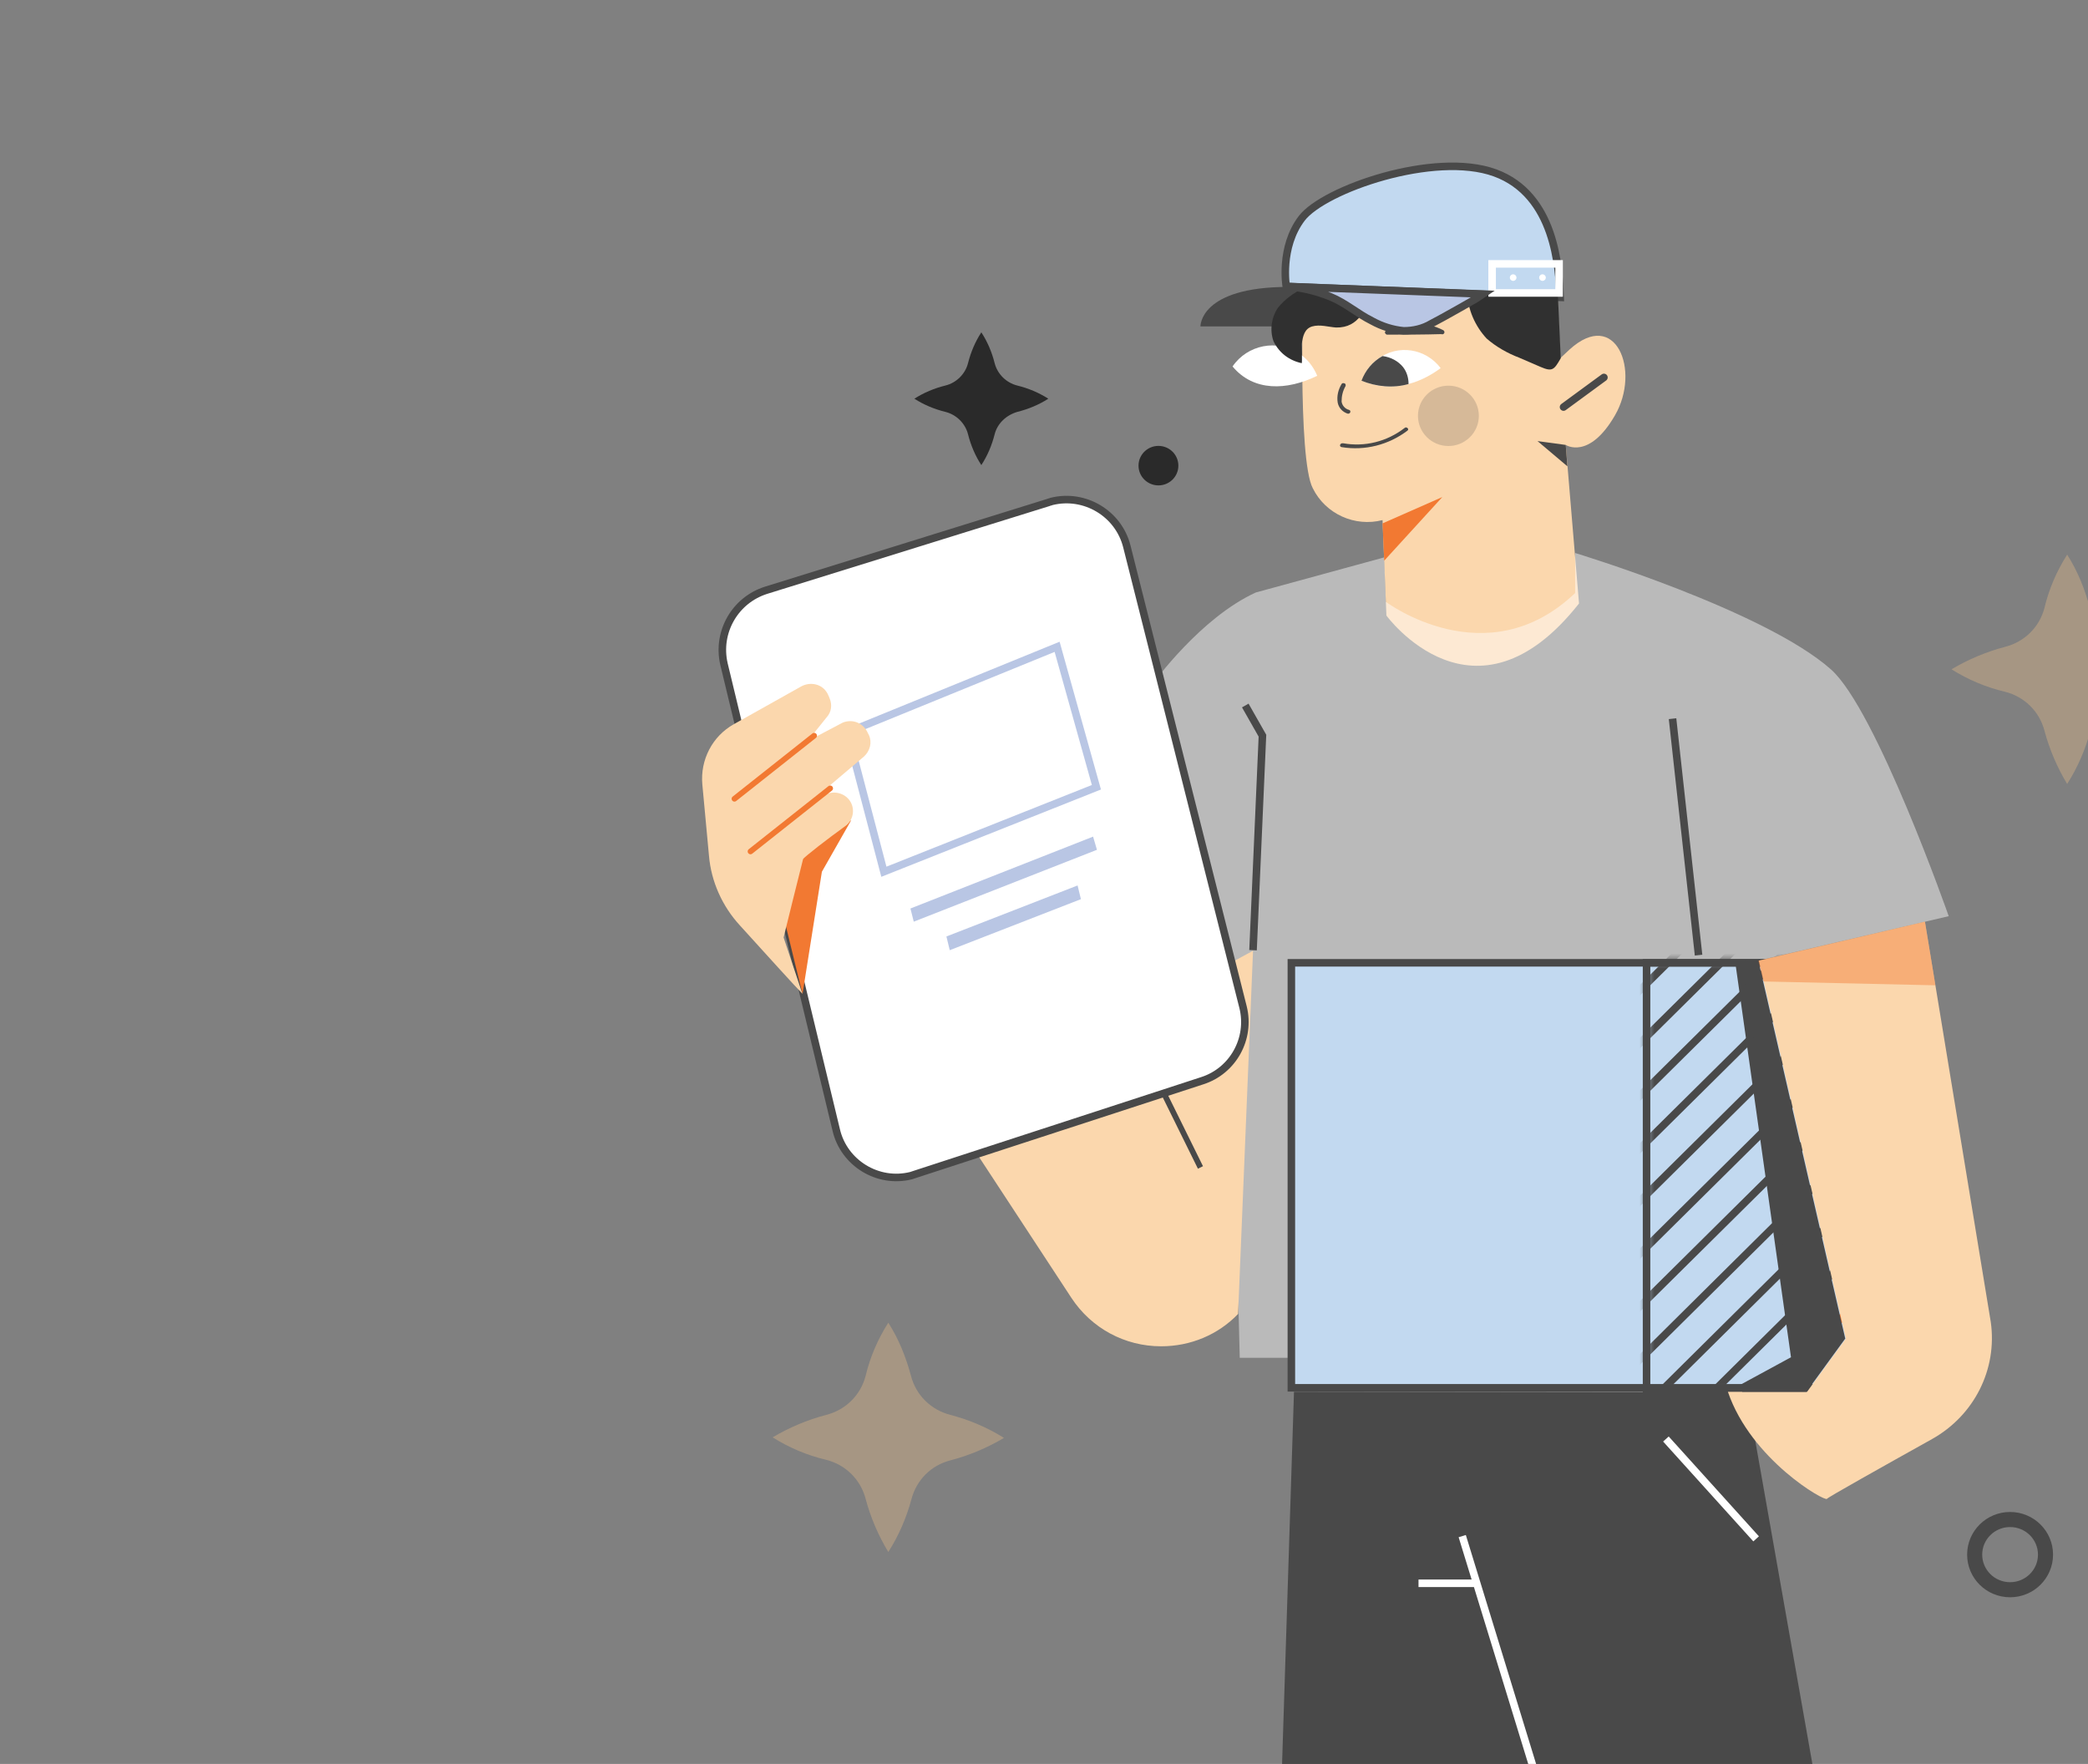 <svg width="277" height="234" viewBox="0 0 277 234" fill="none" xmlns="http://www.w3.org/2000/svg">
<rect x="0" y="0" width="277" height="234" fill="#808080" stroke="none"/>
<path d="M139.064 128.381H152.281" stroke="#B9C6E4" stroke-miterlimit="10"/>
<path d="M134.959 54.639C136.428 54.275 137.823 53.693 139.071 52.892C137.823 52.092 136.428 51.509 134.959 51.145C133.491 50.782 132.316 49.617 131.949 48.161C131.582 46.706 130.995 45.323 130.187 44.086C129.379 45.323 128.792 46.706 128.425 48.161C128.058 49.617 126.883 50.782 125.414 51.145C123.946 51.509 122.551 52.092 121.303 52.892C122.551 53.693 123.946 54.275 125.414 54.639C126.883 55.003 128.058 56.167 128.425 57.623C128.792 59.078 129.379 60.461 130.187 61.698C130.995 60.461 131.582 59.078 131.949 57.623C132.316 56.167 133.491 55.075 134.959 54.639Z" fill="#2A2A2A"/>
<path d="M266.664 210.892C269.259 210.892 271.363 208.806 271.363 206.234C271.363 203.662 269.259 201.576 266.664 201.576C264.069 201.576 261.965 203.662 261.965 206.234C261.965 208.806 264.069 210.892 266.664 210.892Z" stroke="#494949" stroke-width="2" stroke-miterlimit="10"/>
<path d="M107.125 93.592L98.682 100.215" stroke="#494949" stroke-width="0.75" stroke-miterlimit="10"/>
<path d="M172.912 37.408C172.912 37.408 172.105 60.915 174.16 64.773C175.849 68.193 179.741 69.94 183.412 68.994L183.926 81.657C183.926 81.657 195.6 97.668 209.477 80.056L207.715 59.023C207.715 59.023 210.799 61.061 214.25 55.093C217.7 49.125 214.323 40.829 208.229 46.36L206.981 47.524L206.614 39.082L172.912 37.408Z" fill="#FBD7AD"/>
<path d="M170.636 37.99C170.636 37.99 169.755 32.823 172.691 28.966C175.628 25.108 190.313 20.014 198.316 22.925C206.319 25.836 206.833 35.589 206.98 39.446L170.636 37.99Z" fill="#C2D9F0" stroke="#494949" stroke-miterlimit="10"/>
<path opacity="0.46" d="M153.014 90.608C153.014 90.608 159.255 81.947 166.597 78.599L183.631 73.942L183.852 79.837C183.852 79.837 197.215 89.88 208.962 78.672V73.359C208.962 73.359 234 80.928 242.884 88.788C248.905 94.101 258.523 121.538 258.523 121.538L233.265 127.433L171.149 127.724V180.124H164.468L163.146 127.797" fill="white"/>
<path d="M128.785 151.815L142.148 172.193C144.791 176.196 149.197 178.597 154.043 178.597C157.934 178.597 161.605 177.069 164.249 174.303L166.231 126.124L163.147 127.798L157.273 102.617L128.785 151.815Z" fill="#FBD7AD"/>
<path d="M96.037 88.061L110.942 149.922C111.97 154.288 116.449 157.054 120.855 155.962C121.075 155.889 121.295 155.817 121.515 155.744L159.475 143.372C163.587 142.062 165.937 137.768 164.909 133.619L149.49 72.486C148.388 68.119 143.91 65.427 139.504 66.518C139.357 66.591 139.21 66.591 139.064 66.664L101.618 78.308C97.506 79.618 95.083 83.839 96.037 88.061Z" fill="white" stroke="#494949" stroke-miterlimit="10"/>
<path d="M145.453 104.436L117.258 115.644L112.412 97.158L140.24 85.805L145.453 104.436Z" stroke="#B9C6E4" stroke-miterlimit="10"/>
<path d="M145.525 112.733L121.222 122.267L120.781 120.52L145.011 110.986L145.525 112.733Z" fill="#B9C6E4"/>
<path d="M143.397 119.282L125.995 126.051L125.555 124.231L142.956 117.463L143.397 119.282Z" fill="#B9C6E4"/>
<path d="M112.926 108.803L109.034 115.644L106.464 131.873L102.279 114.771L112.926 108.803Z" fill="#F27932"/>
<path d="M106.449 131.83C105.715 131.102 101.398 126.343 98.168 122.777C95.818 120.229 94.35 116.954 94.056 113.534L93.175 104.073C92.881 100.798 94.496 97.668 97.36 96.067L106.318 91.045C107.566 90.39 109.108 90.754 109.769 91.992C109.842 92.064 109.842 92.21 109.915 92.283L110.062 92.647C110.429 93.52 110.282 94.466 109.695 95.121L107.125 98.323L111.824 95.849C113.146 95.339 114.541 95.921 115.128 97.231L115.275 97.523C115.716 98.469 115.422 99.633 114.614 100.361L107.492 106.402L109.548 105.383C110.796 104.8 112.338 105.31 112.926 106.547C113.44 107.639 113.073 108.949 112.118 109.604C109.989 111.132 106.685 113.679 106.538 113.97C106.391 114.48 103.955 124.367 103.955 124.367L106.449 131.83Z" fill="#FBD7AD"/>
<path d="M154.41 145.047L159.256 154.872" stroke="#494949" stroke-width="0.75" stroke-miterlimit="10"/>
<path d="M171.664 184.637L166.231 354.209H195.233L203.97 236.309L234 354.209H261.681L231.724 184.71L171.664 184.637Z" fill="#494949"/>
<path d="M249.49 127.725H171.316V184.104H249.49V127.725Z" fill="#C2D9F0" stroke="#494949" stroke-miterlimit="10"/>
<mask id="mask0_2181_33584" style="mask-type:luminance" maskUnits="userSpaceOnUse" x="218" y="127" width="33" height="58">
<path d="M250.301 127.434H218.436V184.637H250.301V127.434Z" fill="white"/>
</mask>
<g mask="url(#mask0_2181_33584)">
<path d="M172.619 175.904L268.951 80.42" stroke="#494949" stroke-miterlimit="10"/>
<path d="M176.143 179.398L272.548 83.914" stroke="#494949" stroke-miterlimit="10"/>
<path d="M179.668 182.891L276.073 87.406" stroke="#494949" stroke-miterlimit="10"/>
<path d="M183.192 186.385L279.597 90.9" stroke="#494949" stroke-miterlimit="10"/>
<path d="M186.717 189.877L283.122 94.393" stroke="#494949" stroke-miterlimit="10"/>
<path d="M190.24 193.371L286.645 97.887" stroke="#494949" stroke-miterlimit="10"/>
<path d="M193.766 196.865L290.171 101.381" stroke="#494949" stroke-miterlimit="10"/>
<path d="M197.289 200.43L293.694 104.873" stroke="#494949" stroke-miterlimit="10"/>
<path d="M200.815 203.924L297.22 108.367" stroke="#494949" stroke-miterlimit="10"/>
<path d="M204.338 207.344L300.743 111.859" stroke="#494949" stroke-miterlimit="10"/>
<path d="M207.936 210.911L304.267 115.354" stroke="#F27932" stroke-miterlimit="10"/>
</g>
<path d="M249.934 127.725H218.436V184.637H249.934V127.725Z" stroke="#494949" stroke-miterlimit="10"/>
<path d="M255.367 122.268L264.105 175.395C264.986 181.654 261.902 187.768 256.322 190.897C249.934 194.463 242.518 198.611 242.371 198.83C242.151 199.266 232.312 193.663 229.229 184.638H239.728L244.868 177.579L233.34 127.435L255.367 122.268Z" fill="#FBD7AD"/>
<path d="M172.546 43.303H159.256C159.256 43.303 159.109 38.062 170.93 38.062L172.839 38.135L172.546 43.303Z" fill="#494949"/>
<path d="M225.336 126.707L221.885 95.34" stroke="#494949" stroke-miterlimit="10"/>
<path d="M207.053 47.524L206.686 39.373C206.686 39.155 195.819 38.864 194.645 38.791C194.718 41.047 195.672 43.23 197.214 44.904C198.463 45.996 200.004 46.869 201.546 47.452L204.41 48.689C205.952 49.344 206.172 49.053 207.053 47.524Z" fill="#303030"/>
<path d="M207.422 54L212.782 50.07" stroke="#494949" stroke-miterlimit="10" stroke-linecap="round" stroke-linejoin="round"/>
<path d="M177.978 59.314C181.061 59.823 184.219 59.023 186.715 57.13C187.009 56.912 186.568 56.548 186.348 56.767C183.998 58.586 181.061 59.314 178.198 58.804C177.757 58.731 177.61 59.241 177.978 59.314Z" fill="#494949"/>
<path d="M163.514 48.615C165.496 45.704 169.461 44.977 172.324 46.869C173.426 47.596 174.233 48.615 174.747 49.853C170.709 51.818 166.304 51.963 163.514 48.615Z" fill="white"/>
<path d="M183.412 69.431L191.342 65.938L183.632 74.38L183.412 69.431Z" fill="#F27932"/>
<path d="M182.016 38.353L172.912 38.135C172.912 38.208 172.912 38.28 172.838 38.28C171.59 38.862 170.415 39.736 169.534 40.828C168.653 42.138 168.433 43.811 168.947 45.267C169.681 46.795 171.003 47.814 172.691 48.178C172.765 48.178 172.691 45.849 172.691 45.631C172.838 44.612 173.059 43.593 174.087 43.302C175.114 43.011 176.216 43.375 177.244 43.447C180.328 43.52 181.282 40.828 182.163 38.499C182.163 38.499 182.09 38.353 182.016 38.353Z" fill="#303030"/>
<path d="M191.121 48.835C189.139 46.215 185.468 45.633 182.825 47.598C181.797 48.325 181.062 49.344 180.695 50.509C184.44 52.11 188.184 51.018 191.121 48.835Z" fill="white"/>
<path d="M177.979 50.945C177.539 51.673 177.318 52.546 177.465 53.419C177.612 54.147 178.126 54.657 178.787 54.875C179.154 54.948 179.301 54.438 178.934 54.365C178.42 54.22 178.053 53.783 177.979 53.274C177.979 52.546 178.126 51.891 178.493 51.236C178.567 51.09 178.493 50.945 178.42 50.872C178.199 50.799 178.053 50.799 177.979 50.945Z" fill="#494949"/>
<path d="M191.342 44.103C189.066 42.866 186.276 42.939 184 44.176C186.423 44.103 188.919 44.103 191.342 44.103Z" fill="#494949"/>
<path d="M191.488 43.812C189.065 42.574 186.202 42.574 183.852 43.884C183.705 43.957 183.705 44.103 183.779 44.248C183.852 44.321 183.926 44.394 183.999 44.394C186.422 44.394 188.918 44.394 191.341 44.321C191.488 44.321 191.562 44.175 191.562 44.03C191.562 43.884 191.415 43.812 191.341 43.812C188.918 43.812 186.422 43.884 183.999 43.884L184.146 44.394C186.349 43.229 188.992 43.157 191.195 44.321C191.562 44.467 191.782 44.03 191.488 43.812Z" fill="#494949"/>
<path d="M186.862 50.944C186.862 50.144 186.642 49.343 186.128 48.688C185.467 47.887 184.513 47.378 183.411 47.232C182.09 47.96 181.135 49.125 180.621 50.507C182.604 51.308 184.806 51.526 186.862 50.944Z" fill="#494949"/>
<path d="M110.135 104.582L99.562 112.951" stroke="#F27932" stroke-width="0.75" stroke-miterlimit="10" stroke-linecap="round"/>
<path d="M203.97 236.309L193.984 203.777" stroke="white" stroke-miterlimit="10"/>
<path d="M221.004 190.896L232.972 204.142" stroke="white" stroke-miterlimit="10"/>
<path d="M206.833 35.006H197.949V38.863H206.833V35.006Z" stroke="white" stroke-miterlimit="10"/>
<path d="M108.007 97.596L97.434 105.965" stroke="#F27932" stroke-width="0.75" stroke-miterlimit="10" stroke-linecap="round"/>
<path d="M237.837 180.491L238.142 180.326L238.093 179.982L230.756 127.993L232.87 127.943L244.255 177.467L239.4 184.137H231.123L237.837 180.491Z" fill="#494949" stroke="#494949"/>
<path d="M207.715 59.023L203.971 58.514L207.936 61.861L207.715 59.023Z" fill="#494949"/>
<path d="M195.966 210.037H188.184" stroke="white" stroke-miterlimit="10"/>
<path d="M200.739 37.262C200.983 37.262 201.18 37.066 201.18 36.825C201.18 36.584 200.983 36.389 200.739 36.389C200.496 36.389 200.299 36.584 200.299 36.825C200.299 37.066 200.496 37.262 200.739 37.262Z" fill="white"/>
<path d="M204.632 37.262C204.875 37.262 205.072 37.066 205.072 36.825C205.072 36.584 204.875 36.389 204.632 36.389C204.389 36.389 204.191 36.584 204.191 36.825C204.191 37.066 204.389 37.262 204.632 37.262Z" fill="white"/>
<path opacity="0.21" d="M192.15 59.168C194.38 59.168 196.188 57.376 196.188 55.165C196.188 52.954 194.38 51.162 192.15 51.162C189.919 51.162 188.111 52.954 188.111 55.165C188.111 57.376 189.919 59.168 192.15 59.168Z" fill="#494949"/>
<path d="M166.231 126.051L167.479 97.595L165.203 93.592" stroke="#494949" stroke-miterlimit="10"/>
<path opacity="0.43" d="M233.926 130.2L256.761 130.71L255.366 122.268L233.266 127.435L233.926 130.2Z" fill="#F27932"/>
<path d="M153.682 64.392C155.142 64.392 156.326 63.219 156.326 61.772C156.326 60.325 155.142 59.152 153.682 59.152C152.222 59.152 151.039 60.325 151.039 61.772C151.039 63.219 152.222 64.392 153.682 64.392Z" fill="#2A2A2A"/>
<path d="M170.27 37.99C172.399 38.063 174.528 38.572 176.511 39.373C178.493 40.174 180.108 41.629 182.017 42.575C183.339 43.303 184.734 43.74 186.202 43.885C187.524 43.885 188.772 43.594 189.874 42.939C191.048 42.357 196.555 39.227 196.849 39.009L170.27 37.99Z" fill="#B9C6E4" stroke="#494949" stroke-miterlimit="10"/>
<path opacity="0.32" d="M282.46 91.845C284.956 91.19 287.379 90.171 289.582 88.862C287.379 87.479 284.956 86.46 282.46 85.805C279.89 85.15 277.907 83.185 277.246 80.638C276.586 78.163 275.631 75.761 274.236 73.578C272.841 75.761 271.813 78.163 271.226 80.638C270.565 83.185 268.583 85.15 266.013 85.805C263.516 86.46 261.093 87.479 258.891 88.789C261.093 90.171 263.516 91.19 266.013 91.773C268.583 92.428 270.565 94.393 271.226 96.94C271.887 99.414 272.914 101.816 274.236 103.999C275.631 101.816 276.659 99.414 277.32 96.94C277.981 94.465 279.89 92.5 282.46 91.845Z" fill="#F7C689"/>
<path opacity="0.32" d="M126.069 193.734C128.565 193.079 130.988 192.06 133.191 190.75C130.988 189.367 128.565 188.348 126.069 187.693C123.499 187.038 121.517 185.073 120.856 182.526C120.195 180.052 119.241 177.65 117.845 175.467C116.45 177.65 115.423 180.052 114.835 182.526C114.174 185.073 112.192 187.038 109.622 187.693C107.126 188.348 104.703 189.367 102.5 190.677C104.703 192.06 107.126 193.079 109.622 193.661C112.192 194.316 114.174 196.281 114.835 198.828C115.496 201.303 116.524 203.705 117.845 205.888C119.241 203.705 120.268 201.303 120.929 198.828C121.59 196.354 123.499 194.389 126.069 193.734Z" fill="#F7C689"/>
</svg>

